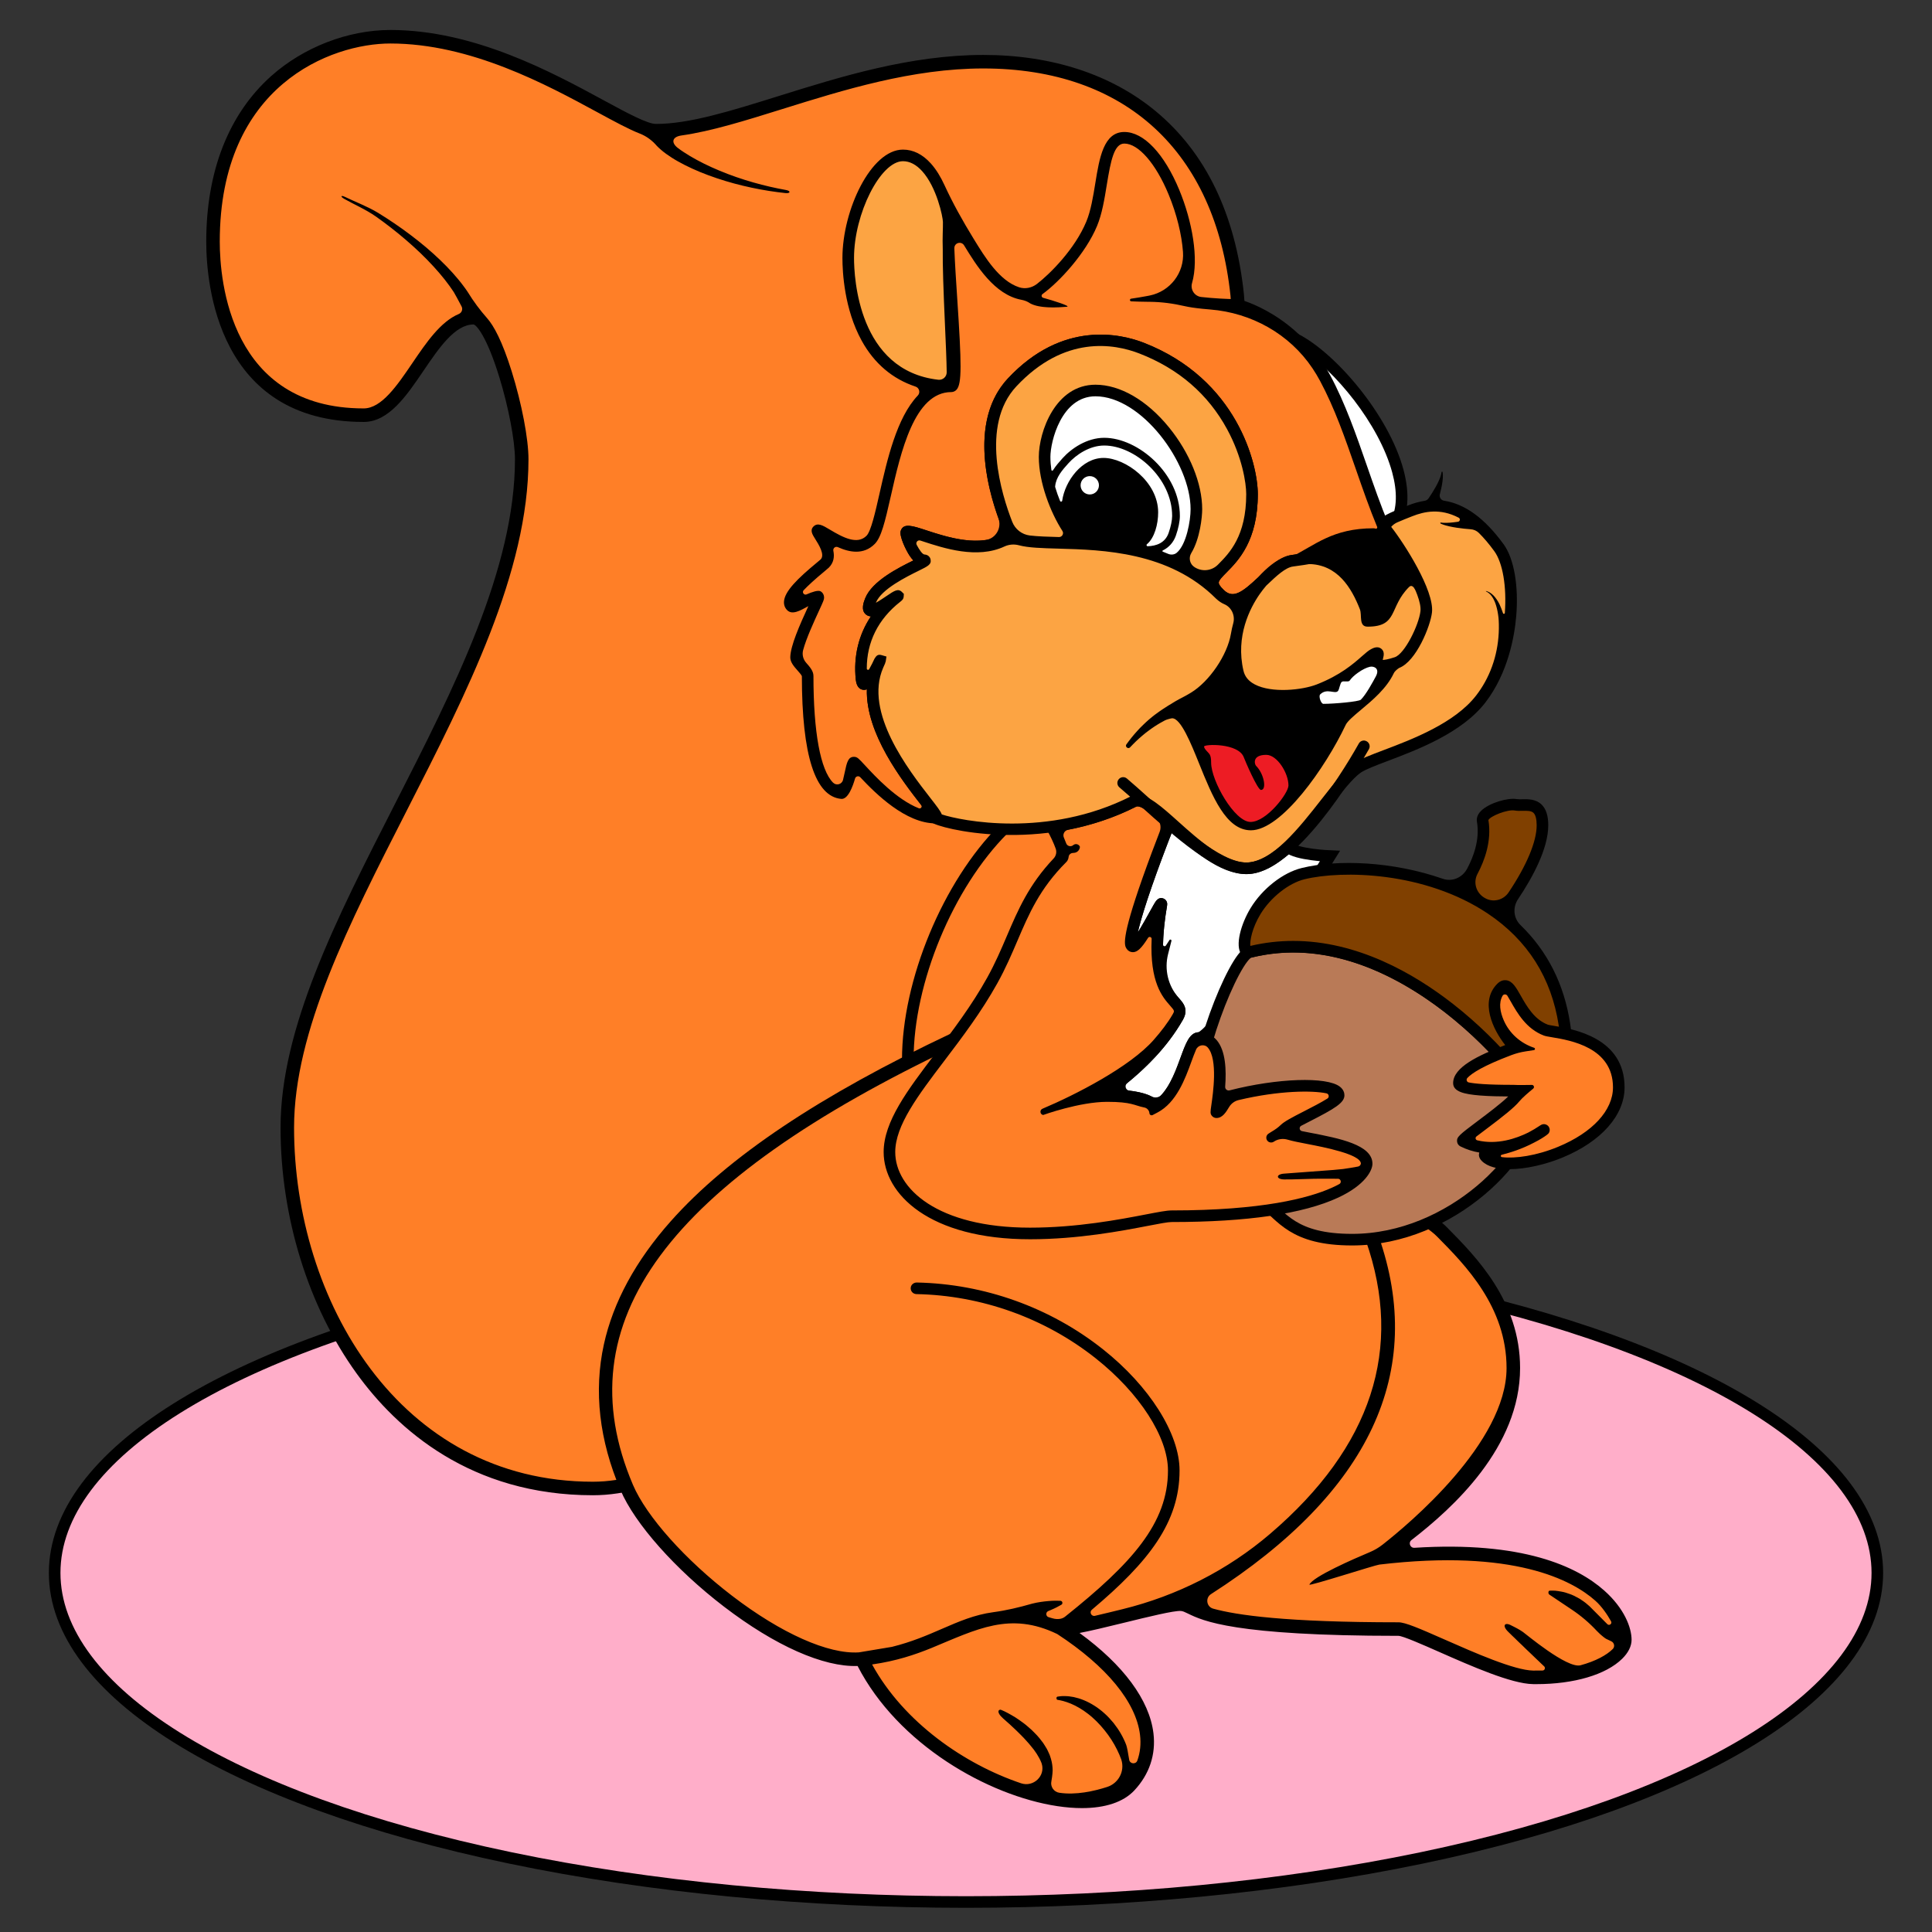 <?xml version="1.0" encoding="utf-8"?>
<!-- Generator: Adobe Illustrator 19.0.0, SVG Export Plug-In . SVG Version: 6.00 Build 0)  -->
<svg version="1.1" id="Vrstva_1" xmlns="http://www.w3.org/2000/svg" xmlns:xlink="http://www.w3.org/1999/xlink" x="0px" y="0px"
	 viewBox="0 0 1000 1000" enable-background="new 0 0 1000 1000" xml:space="preserve">
<rect x="0" y="0" width="1000" height="1000" fill="#333333" stroke="none"/>
<g>
	
		<ellipse fill="#FFAEC9" stroke="#000000" stroke-width="6" stroke-miterlimit="10" cx="500" cy="814.125" rx="471.708" ry="170.354"/>
	<g>
		<g>
			<path fill="#FF7F27" d="M339.556,67.649c-16.181,0-73.681-48.628-137.514-48.628c-35.904,0-91.792,25.917-91.792,106.042
				c0,32.417,11.875,89.833,78,89.833c22.375,0,33.958-50.458,56.938-50.458c10.398,0,24.854,52.537,24.854,73.25
				c0,112.667-121.333,242.5-121.333,346c0,85.016,50.667,186.75,158.167,186.75c168.04,0,342.329-533.714,333.5-617.75
				c-9-85.667-65.833-120.75-131.438-120.75C442.542,31.937,380.125,67.649,339.556,67.649z"/>
			<path d="M643.855,152.322c-4.35-41.403-19.739-73.309-45.741-94.831c-22.963-19.007-53.8-29.054-89.177-29.054
				c-37.8,0-73.991,11.306-105.921,21.28c-24.788,7.744-46.195,14.431-63.46,14.431c-4.53,0-15.023-5.692-27.173-12.284
				c-26.678-14.473-66.995-36.344-110.341-36.344c-21.906,0-44.969,8.921-61.692,23.864c-21.981,19.641-33.6,49.268-33.6,85.678
				c0,21.895,5.877,93.334,81.5,93.334c12.967,0,22.118-13.478,30.967-26.511c7.993-11.773,16.259-23.947,25.926-23.95
				c1.354,0.254,6.703,5.815,13.306,27.296c4.765,15.498,8.092,32.957,8.092,42.457c0,56.687-31.628,118.679-62.214,178.63
				c-30.402,59.59-59.119,115.876-59.119,167.37c0,46.286,14.374,92.688,39.436,127.309c20.786,28.714,58.865,62.941,122.231,62.941
				c33.919,0,69.98-20.949,107.184-62.266c76.081-84.493,136.598-229.234,165.9-307.992
				C620.104,295.777,647.574,187.716,643.855,152.322z M573.398,401.239c-29.128,78.291-89.238,222.118-164.542,305.748
				c-35.819,39.78-70.131,59.95-101.982,59.95c-100.459,0-154.667-94.415-154.667-183.25c0-49.811,28.345-105.369,58.354-164.189
				c30.962-60.688,62.979-123.442,62.979-181.812c0-10.55-3.491-28.81-8.687-45.437c-4.962-15.877-9.319-23.702-12.727-27.558
				c-3.717-4.206-7.069-8.707-9.998-13.495c-0.091-0.149-0.163-0.261-0.214-0.331c-0.682-1-1.406-2.043-2.216-3.081
				c-1.568-2.124-3.408-4.288-5.391-6.525c-2.008-2.213-4.183-4.481-6.53-6.711c-2.32-2.26-4.835-4.453-7.401-6.659
				c-2.604-2.16-5.262-4.33-8.012-6.374c-2.732-2.068-5.518-4.055-8.304-5.942c-2.775-1.903-5.574-3.672-8.292-5.36
				c-5.46-3.342-12.485-5.976-17.067-8.24c-2.298-1.12-2.719-0.291-0.514,0.965c4.397,2.537,11.186,5.477,16.364,9.124
				c2.577,1.841,5.223,3.763,7.835,5.813c2.623,2.035,5.236,4.165,7.783,6.365c2.566,2.178,5.028,4.469,7.429,6.735
				c2.359,2.309,4.663,4.596,6.759,6.919c2.126,2.297,4.068,4.606,5.842,6.832c1.745,2.247,3.349,4.398,4.675,6.464
				c0.439,0.642,2.538,4.587,4.028,7.413c0.776,1.471,0.112,3.274-1.422,3.918c-9.491,3.981-16.871,14.848-24.056,25.429
				c-7.825,11.525-15.917,23.443-25.175,23.443c-69.127,0-74.5-66.081-74.5-86.334c0-81.11,57.753-102.542,88.292-102.542
				c41.569,0,80.946,21.362,107.003,35.497c9.234,5.009,16.479,8.937,22.154,11.144c3.433,1.335,6.412,3.579,8.806,6.379l0.02,0.023
				c0.668,0.645,1.374,1.388,2.179,2.035c1.579,1.379,3.44,2.699,5.51,4.023c2.063,1.339,4.37,2.593,6.827,3.855
				c2.463,1.249,5.106,2.432,7.861,3.583c2.769,1.112,5.639,2.221,8.603,3.193c2.952,1.004,5.985,1.902,9.03,2.736
				c3.052,0.808,6.112,1.573,9.15,2.195c3.031,0.654,6.034,1.186,8.944,1.649c2.912,0.458,5.735,0.824,8.417,1.111
				c2.683,0.278,2.86-1.146,0.229-1.607c-2.63-0.469-5.391-1.026-8.227-1.678c-2.835-0.657-5.75-1.387-8.678-2.238
				c-2.937-0.819-5.881-1.779-8.805-2.777c-2.916-1.023-5.808-2.104-8.603-3.28c-2.808-1.144-5.505-2.411-8.089-3.664
				c-2.565-1.291-5.008-2.596-7.245-3.936c-2.227-1.35-4.299-2.673-6.077-4.016c-0.018-0.014-0.037-0.027-0.055-0.041
				c-3.876-2.917-3.068-5.904,1.736-6.585c15.378-2.178,32.846-7.624,52.374-13.724c31.453-9.825,67.103-20.962,103.834-20.962
				c73.466,0,120.104,42.869,127.957,117.616C640.515,187.517,613.218,294.213,573.398,401.239z"/>
		</g>
		<g>
			<path fill="#FFFFFF" d="M670.46,175.487c26.665,13.45,68.665,70.075,50.665,97.95l-60.083-26.187L670.46,175.487"/>
			<path d="M722.263,277.206l-64.489-28.108l10.263-78.194l3.775,1.904c19.438,9.805,46.905,41.872,54.573,70.11
				c3.539,13.035,2.617,23.851-2.739,32.146L722.263,277.206z M664.311,245.402l55.544,24.209c3.243-6.54,3.494-14.974,0.739-25.121
				c-6.782-24.981-29.81-53.069-47.737-64.208L664.311,245.402z"/>
		</g>
		<g>
			<path d="M472.875,548.437h-6c0-41.123,21.194-92.164,50.395-121.364l4.242,4.242C493.33,459.498,472.875,508.755,472.875,548.437
				z"/>
		</g>
		<g>
			<path fill="#FF7F27" d="M445.96,858.671c29.415,60.517,116.994,88.749,138.581,65.683c19.458-20.792,8.583-52.917-35.771-81.75
				l-24.896-48.667L445.96,858.671"/>
			<path fill="#FF7F27" d="M324.389,769.906c-45.014-105.718,56.486-178.468,169.424-231.843
				c30.615-14.469,229.303,76.058,252.438,99.458c14.5,14.667,37.042,37.167,37.042,70.583c0,58.917-76.933,99.1-69.75,98.25
				C817.708,794.021,841,834.854,841,848.75c0,8.104-16.458,19.896-47.5,19.438c-17.358-0.256-62.288-24.987-69.665-24.987
				c-105.627,0-103.795-11.997-112.21-12.847c-8.25-0.833-56.973,14.298-62.854,12.25c-47.146-16.417-55.035,11.215-102.811,16.067
				C408.875,862.437,339.26,804.832,324.389,769.906z"/>
			<path d="M830.357,823.268c-14.023-12.462-42.251-25.693-98.257-22.132c-2.207,0.14-3.274-2.653-1.524-4.005
				c21.381-16.522,56.216-48.008,56.216-89.027c0-34.561-22.668-57.485-37.668-72.655l-0.385-0.39
				c-12.983-13.132-73.521-43.206-124.545-64.694c-40.865-17.21-112.338-44.702-131.877-35.467
				c-68.108,32.188-115.559,63.96-145.063,97.131c-18.208,20.47-29.876,41.938-34.683,63.806
				c-5.314,24.18-2.422,49.562,8.598,75.442c7.408,17.398,28.427,41.067,53.548,60.3c26.504,20.291,51.507,31.351,69.173,30.73
				c20.833,40.521,67.44,67.114,103.382,72.544c4.505,0.681,8.759,1.017,12.727,1.017c12.074,0,21.479-3.116,27.1-9.121
				c7.831-8.368,11.261-18.623,9.919-29.657c-2.088-17.165-15.573-35.362-38.26-51.868c5.508-1.043,13.115-2.856,23.475-5.4
				c11.46-2.814,25.729-6.325,29.042-5.983c1.027,0.104,1.848,0.485,3.604,1.339c7.703,3.74,23.732,11.525,108.956,11.525
				c2.266,0.027,12.761,4.657,21.194,8.378c16.605,7.326,37.272,16.443,48.42,16.608c0.585,0.008,1.167,0.013,1.747,0.013
				c19.517,0,36.046-4.869,44.445-13.146c3.179-3.132,4.859-6.522,4.859-9.804C844.5,842.506,840.785,832.533,830.357,823.268z
				 M590.067,897.935c0.574,4.715,0.106,9.17-1.39,13.334c-0.757,2.107-3.861,1.773-4.211-0.438
				c-0.516-3.261-1.136-6.638-1.524-7.62c-0.354-1-0.801-1.975-1.267-2.958c-0.455-0.989-0.975-1.961-1.531-2.922
				c-1.096-1.934-2.409-3.776-3.793-5.562c-1.456-1.728-2.967-3.419-4.644-4.896c-0.827-0.749-1.669-1.47-2.555-2.12
				c-0.439-0.327-0.876-0.653-1.309-0.976c-0.444-0.312-0.905-0.595-1.351-0.886c-1.801-1.149-3.64-2.113-5.467-2.856
				c-1.811-0.763-3.619-1.283-5.297-1.647c-1.693-0.34-3.268-0.497-4.669-0.494c-0.694-0.013-1.336-0.033-1.944,0.055
				c-0.598,0.057-1.141,0.113-1.65,0.209c-1.015,0.129-0.623,1.598-0.186,1.655c0.436,0.044,0.917,0.144,1.441,0.254
				c0.526,0.094,1.087,0.23,1.68,0.404c1.195,0.309,2.505,0.793,3.916,1.356c1.397,0.599,2.887,1.312,4.382,2.213
				c1.511,0.872,3.027,1.926,4.533,3.092c1.518,1.153,2.971,2.49,4.404,3.885c1.425,1.407,2.763,2.942,4.048,4.517
				c2.562,3.158,4.784,6.596,6.467,10.022c0.863,1.702,1.567,3.41,2.184,5.046c0.024,0.069,0.051,0.149,0.08,0.239
				c1.87,5.884-1.448,12.171-7.322,14.073c-6.847,2.217-16.256,4.301-24.775,3.014c-0.018-0.003-0.037-0.006-0.055-0.008
				c-2.845-0.432-4.709-3.236-4.048-6.037c0.054-0.229,0.631-3.72,0.634-5.555c-0.018-1.838-0.259-3.867-0.847-5.859
				c-0.312-0.972-0.591-2.042-1.059-2.951c-0.44-0.926-0.849-1.95-1.402-2.803c-0.542-0.865-1.06-1.767-1.649-2.618
				c-0.613-0.791-1.228-1.584-1.843-2.378c-0.625-0.804-1.31-1.477-1.969-2.195c-0.656-0.711-1.348-1.403-2.035-2.049
				c-0.688-0.639-1.389-1.254-2.097-1.844c-0.705-0.589-1.378-1.21-2.105-1.71c-1.414-1.06-2.819-2.038-4.173-2.927
				c-1.384-0.853-2.719-1.619-3.971-2.294c-0.636-0.324-1.227-0.659-1.818-0.931c-0.593-0.26-1.156-0.507-1.685-0.74
				c-1.042-0.484-3,0.891,1.09,4.498c1.02,0.903,2.124,1.881,3.292,2.916c1.138,1.067,2.338,2.192,3.58,3.355
				c1.236,1.169,2.439,2.447,3.702,3.706c0.619,0.641,1.199,1.324,1.805,1.99c0.595,0.674,1.224,1.327,1.763,2.047
				c0.568,0.699,1.135,1.397,1.7,2.093c0.508,0.734,1.014,1.465,1.516,2.191c0.94,1.487,1.777,3.006,2.38,4.561
				c0.052,0.129,0.103,0.271,0.152,0.425c2.055,6.404-4.281,12.363-10.655,10.219c-29.155-9.805-60.641-31.449-77.124-61.508
				c12.486-1.772,22.198-5.053,30.666-8.497c23.566-9.722,40.726-19.069,65.162-7.251h0
				C572.794,862.48,588.007,880.992,590.067,897.935z M818.092,861.938c-6.97,1.89-28.738-16.558-29.807-17.216
				c-0.524-0.344-1.039-0.682-1.543-1.013c-0.524-0.298-1.037-0.59-1.537-0.874c-0.983-0.596-2.007-0.982-2.88-1.473
				c-3.482-1.956-5.075,0.013-1.587,3.346c0.681,0.697,1.436,1.358,2.179,2.136c0.371,0.387,0.776,0.732,1.172,1.108
				c0.374,0.413,0.786,0.781,1.188,1.175c0.833,0.742,1.607,1.617,2.484,2.364c0.419,0.403,0.807,0.844,1.249,1.226
				c0.442,0.382,0.856,0.798,1.261,1.222c0.882,0.777,1.676,1.634,2.539,2.413c0.804,0.825,1.675,1.586,2.464,2.37
				c0.409,0.382,0.783,0.782,1.209,1.137c0.391,0.374,0.75,0.761,1.146,1.114c0.188,0.16,0.884,0.823,1.629,1.539
				c0.794,0.763,0.282,2.111-0.818,2.142c-1.582,0.045-3.211,0.057-4.887,0.031c-9.727-0.143-30.518-9.315-45.698-16.013
				c-13.365-5.896-20.503-8.974-24.019-8.974c-58.529,0-83.738-3.716-95.884-7.056c-3.468-0.954-4.174-5.582-1.147-7.525
				c82.254-52.789,111.445-115.086,86.748-185.345l-6.604,2.322c19.667,55.95,3.024,106.823-49.467,151.75
				c-22.037,18.862-48.294,32.144-76.464,39.062l-0.456,0.112c-4.151,1.02-9.098,2.237-13.817,3.328
				c-1.861,0.43-3.042-1.94-1.58-3.169c29.536-24.843,45.377-45.255,45.377-72.077c0-19.009-15.566-43.63-39.657-62.724
				c-27.304-21.64-61.388-33.846-96.306-34.552c-1.489-0.03-2.886,0.969-3.153,2.435c-0.345,1.896,1.088,3.526,2.916,3.562
				c33.652,0.654,66.505,12.405,92.814,33.257c22.711,18,37.385,40.774,37.385,58.021c0,27.347-18.67,48.078-53.232,75.663
				c-0.737,0.589-1.62,0.982-2.55,1.137l0,0c-1.327,0.221-2.684,0.118-3.973-0.268c-0.666-0.199-1.325-0.389-1.976-0.571
				c-1.571-0.438-1.686-2.597-0.171-3.201c0.405-0.161,0.799-0.323,1.181-0.483c1.154-0.487,2.202-0.976,3.121-1.447
				c0.949-0.482,1.766-0.924,2.424-1.32c0.938-0.564,0.585-1.988-0.507-2.049c-0.767-0.043-1.696-0.053-2.76-0.037
				c-1.033,0.012-2.188,0.067-3.435,0.175c-2.495,0.22-5.381,0.577-8.38,1.335c-0.053,0.014-0.117,0.032-0.191,0.053
				c-6.572,1.895-13.239,3.475-20.017,4.388c-9.674,1.303-17.83,4.84-26.58,8.638c-7.471,3.243-15.625,6.777-25.832,9.3
				l-17.082,2.847c-15.821,1.055-40.212-9.804-65.609-29.247c-24.232-18.553-44.394-41.116-51.363-57.484
				c-35.803-84.087,17.484-156.315,167.699-227.309c12.108-5.72,60.455,7.914,126.169,35.59
				c56.529,23.807,111.386,52.142,122.283,63.165l0.386,0.39c14.194,14.355,35.646,36.05,35.646,67.733
				c0,38.607-50.781,80.922-64.21,91.436c-2.001,1.567-4.19,2.851-6.534,3.835c-8.307,3.487-29.508,12.717-31.299,16.812
				c-0.438,1,33.925-10.086,36.203-10.357c69.671-8.247,99.923,8.157,111.755,18.671c3.425,3.043,6.21,7.201,8.177,10.694
				c0.701,1.245-0.934,2.475-1.938,1.459c-3.961-4.009-8.787-8.884-9.168-9.22c-0.633-0.589-1.313-1.121-1.96-1.675
				c-0.656-0.548-1.387-1.016-2.082-1.492c-0.695-0.478-1.378-0.952-2.127-1.309c-1.448-0.78-2.856-1.497-4.284-1.959
				c-1.408-0.5-2.734-0.942-4.019-1.147c-1.275-0.234-2.431-0.432-3.472-0.516c-1.051-0.052-1.983-0.016-2.735-0.002
				c-0.747-0.001-0.903,1.53-0.142,2.039l11.694,7.829c4.677,3.131,8.977,6.793,12.812,10.912l0.031,0.033
				c0.532,0.522,1.055,1.035,1.567,1.537c0.513,0.501,1.084,0.927,1.602,1.376c0.508,0.463,1.081,0.819,1.62,1.18
				c0.26,0.167,1.473,0.733,2.705,1.291c1.572,0.712,1.994,2.794,0.768,4.008c-0.01,0.009-0.019,0.019-0.029,0.028
				C831.618,856.632,826.06,859.777,818.092,861.938z"/>
		</g>
		<g>
			<path fill="#FFFFFF" stroke="#000000" stroke-width="6" stroke-miterlimit="10" d="M605.505,425.358
				c0,0,50.758,2.504,61.406,13.153c3.88,3.88,21.462,4.597,21.462,4.597s-58.455,94.163-67.831,94.163
				c-6.25,0-7.713,27.996-22.833,35.917c0,0-0.5-6.333-25.583-6.333c-4.5,0,22.125-13.542,37.5-40.433
				c6.005-10.502-17.75-3.983-8.5-58.233c0.612-3.589-11.109,21.667-14.75,21.667C579.708,489.854,605.505,425.358,605.505,425.358z
				"/>
			<path fill="#B97A57" stroke="#000000" stroke-width="6" stroke-miterlimit="10" d="M653.375,621.687
				c10.36,8.004,15.75,19.961,46.512,19.961c51.488,0,94.238-44.461,94.238-70.461c0-8.167-69.267-97.896-147.351-78.396
				c-7.942,1.983-30.832,59.175-26.399,79.896C623.542,587.49,641.396,612.432,653.375,621.687z"/>
			<path fill="#804000" d="M809.755,530.312c5.451,35.702-15.63,66.875-15.63,40.875c0-8.167-69.267-97.896-147.351-78.396
				c-4.254,1.062-3.445-10.474,3.101-21.23c5.457-8.967,15.461-17.14,24.625-19.375
				C710.208,443.479,798.208,454.687,809.755,530.312z"/>
			<g>
				<path fill="#804000" d="M767.022,467.385c-0.07-0.041-0.14-0.083-0.21-0.124c-5.68-3.349-7.816-10.521-4.714-16.339
					c3.633-6.813,7.005-16.257,5.318-26.076c-0.802-4.67,12.464-9.135,17.125-8.283c4.679,0.855,13.833-2.953,13.833,10.625
					c0,11.719-8.529,26.687-15.02,36.38C779.757,468.942,772.586,470.682,767.022,467.385z"/>
				<path d="M812.721,529.859c-3.117-20.412-11.747-37.51-25.703-51.034c-3.698-3.583-4.126-9.239-1.231-13.497
					c0.021-0.03,0.041-0.061,0.062-0.091c7.083-10.579,15.526-25.768,15.526-38.049c0-4.959-1.12-8.466-3.425-10.72
					c-2.998-2.933-7.075-2.846-10.063-2.778c-1.094,0.023-2.123,0.047-2.807-0.078c-4.544-0.831-14.308,1.953-18.447,6.048
					c-2.227,2.203-2.411,4.313-2.174,5.694c1.586,9.229-1.849,18.23-5.009,24.157c-0.017,0.031-0.033,0.062-0.049,0.094
					c-2.413,4.602-7.69,6.958-12.599,5.252c-25.869-8.992-54.297-10.148-73.014-5.583c-9.735,2.374-20.376,10.705-26.477,20.73
					c-4.987,8.195-8.148,19.387-4.804,23.931c1.174,1.595,3.037,2.256,4.992,1.769c27.895-6.969,57.411-0.489,87.729,19.252
					c32.952,21.458,54.913,51.354,55.896,56.337c0.014,6.722,1.334,10.524,4.151,11.967c0.512,0.263,1.287,0.544,2.253,0.544
					c1.024,0,2.263-0.315,3.633-1.303C808.359,577.31,816.44,554.225,812.721,529.859z M764.746,452.333
					c3.586-6.725,7.468-17.005,5.651-27.858c0.854-2.023,9.877-5.644,13.604-4.962c1.282,0.234,2.673,0.204,4.018,0.174
					c2.333-0.053,4.541-0.1,5.735,1.068c1.06,1.037,1.62,3.261,1.62,6.431c0,8.407-5.154,20.734-14.512,34.711
					c-2.743,4.096-8.149,5.371-12.312,2.906l-0.216-0.128C763.996,462.118,762.419,456.696,764.746,452.333z M797.898,577.49
					c-0.314-0.788-0.773-2.577-0.773-6.303c0-5.749-18.584-30.881-45.065-51.562c-20.241-15.809-49.552-32.61-82.682-32.61
					c-7.241,0-14.664,0.803-22.215,2.594c-0.292-2.523,0.871-9.252,5.274-16.488c5.246-8.619,14.61-16.029,22.773-18.02
					c19.372-4.726,62.271-4.075,94.914,17.782c20.567,13.772,32.903,33.247,36.664,57.881
					C810.492,555.019,801.55,574.588,797.898,577.49z"/>
			</g>
			<path fill="#FF7F27" d="M605.505,425.358c-8.022-7.147-14.677-12.59-18.796-10.504c-14.358,7.27-28.882,11.179-42.307,13.022
				c0,0,7.818,13.78,5.287,16.311c-21.004,21.004-23.317,40.267-36.063,63.25c-20.75,37.417-53.25,64.583-53.25,88.875
				c0,18.25,19.833,42.125,72.75,42.125c35.75,0,66.083-8.917,73.25-8.917c92,0,101-23.917,101-27.167
				c0-11.595-42.929-13.199-42.929-17.032c0-3.051,28.429-13.885,28.429-18.385c0-6.5-27.75-6.833-55.667,0.333
				c-2.658,0.682-4.839,8.417-7.583,8.417c-0.815,0,8.583-38.417-9.083-38.417c-6.25,0-7.713,27.996-22.833,35.917
				c0,0-0.5-6.333-25.583-6.333c-4.5,0,22.125-13.542,37.5-40.433c6.005-10.502-17.75-3.983-8.5-58.233
				c0.612-3.589-11.109,21.667-14.75,21.667C579.708,489.854,605.505,425.358,605.505,425.358z"/>
			<path d="M678,586.277c-1.32-0.254-2.733-0.526-4.102-0.803c-1.37-0.277-1.635-2.117-0.398-2.768
				c1.506-0.793,3.073-1.595,4.469-2.309c12.724-6.507,17.905-9.546,17.905-13.46c0-1.208-0.41-2.967-2.366-4.483
				c-6.8-5.277-32.392-4.419-57.047,1.911l-0.031,0.008c-1.216,0.317-2.376-0.655-2.281-1.908c0.641-8.484,0.307-18.654-4.436-24.14
				c-2.295-2.652-5.466-4.055-9.172-4.055c-4.705,0-6.705,5.488-9.475,13.084c-2.376,6.516-5.196,14.253-9.887,19.351
				c-1.296,1.408-3.372,1.722-5.074,0.846c-2.416-1.245-6.07-2.365-11.574-3.038c-1.918-0.235-2.62-2.659-1.125-3.883
				c8.325-6.815,20.269-17.762,28.821-32.72c3.111-5.442,0.343-8.587-2.101-11.36l-0.07-0.08c-5.443-6.181-7.484-14.65-5.455-22.632
				l1.734-6.822c0.156-0.615-0.667-0.978-1.015-0.447l-1.843,2.813c-0.444,0.678-1.505,0.362-1.491-0.449
				c0.097-5.524,0.719-12.174,2.094-20.242c0.332-1.947-0.758-3.252-1.985-3.683c-2.499-0.875-3.842,1.401-4.731,2.908
				c-0.634,1.075-1.45,2.553-2.396,4.264c-1.377,2.491-3.88,7.021-6.057,10.454c2.401-10.902,10.789-34.689,19.377-56.162
				l0.782-1.954l-1.572-1.4c-9.283-8.271-16.304-13.9-22.147-10.94c-12.67,6.416-26.586,10.698-41.36,12.727l-4.384,0.603
				l2.183,3.85c1.977,3.488,3.708,7.25,4.653,9.95c0.61,1.743,0.185,3.685-1.083,5.028c-12.884,13.637-18.407,26.553-24.235,40.184
				c-2.946,6.889-5.992,14.012-10.125,21.464c-8.025,14.473-18.056,27.687-26.905,39.345
				c-14.338,18.889-26.721,35.201-26.721,50.985c0,21.733,23.705,45.125,75.75,45.125c24.979,0,47.556-4.345,61.045-6.939
				c5.74-1.105,10.274-1.978,12.205-1.978c39.175,0,68.197-4.254,86.264-12.644c14.001-6.502,17.736-14.073,17.736-17.522
				C710.375,592.515,693.175,589.201,678,586.277z M689.257,614.824c-11.939,5.336-36.011,11.696-82.882,11.696
				c-2.503,0-6.813,0.829-13.339,2.085c-13.279,2.556-35.504,6.832-59.911,6.832c-47.923,0-69.75-20.281-69.75-39.125
				c0-13.765,11.817-29.332,25.5-47.358c8.971-11.818,19.14-25.214,27.374-40.062c4.281-7.721,7.389-14.988,10.394-22.015
				c5.916-13.837,11.505-26.907,25.166-40.569c0.403-0.402,1.127-1.129,1.318-2.816c0.12-1.057,0.985-1.878,2.043-1.984l0.925-0.093
				c1.574-0.159,2.862-1.583,2.862-3.165v0c-0.585-1.367-2.329-1.774-3.459-0.806c-1.212,1.038-3.101,0.561-3.642-0.941
				c-0.321-0.893-0.712-1.867-1.182-2.932c-0.754-1.708,0.265-3.683,2.097-4.039c12.491-2.426,24.331-6.45,35.292-12.001
				c1.758-0.894,6.199,2.241,10.193,5.525c2.216,1.822,3.014,4.853,1.977,7.527c-2.228,5.749-5.631,14.697-8.847,23.812
				c-11.337,32.134-9.382,35.022-8.213,36.748c0.736,1.087,1.903,1.711,3.201,1.711c2.322,0,4.457-2.017,7.86-7.416
				c0.548-0.869,1.896-0.454,1.85,0.572c-1.011,22.523,5.632,30.065,9.542,34.505c2.377,2.698,2.34,2.763,1.395,4.416
				c-2.514,4.397-6.038,8.974-9.924,13.38c-12.291,13.937-40.425,28.362-57.513,35.567c-1.573,0.663-1.328,2.956,0.354,3.246
				c0,0,18.783-6.813,33.125-6.813c12.75,0,14.063,1.897,19.017,2.887c0.076,0.015,0.151,0.03,0.225,0.045
				c1.447,0.294,2.519,1.511,2.635,2.983l0,0c0.065,0.817,0.943,1.303,1.669,0.922l2.491-1.305
				c9.848-5.157,14.331-17.455,17.604-26.436c0.713-1.955,1.569-4.303,2.382-6.152c1.059-2.409,4.319-3.022,6.055-1.045
				c0.011,0.013,0.022,0.026,0.034,0.039c5.264,6.087,2.657,23.954,1.801,29.825c-0.519,3.56-0.643,4.405,0.359,5.564l0.014,0.016
				c0.575,0.656,1.404,1.032,2.276,1.032l0,0c3.135,0,4.963-3.031,6.576-5.706l0.017-0.028c1.078-1.791,2.84-3.069,4.874-3.553
				c21.186-5.033,38.332-5.005,45.469-3.483c1.299,0.277,1.612,1.988,0.49,2.699c-3.238,2.052-8.326,4.655-11.813,6.438
				c-6.738,3.446-10.508,5.438-12.342,7.237c-1.395,1.368-3.022,2.469-4.704,3.462c-0.576,0.34-1.144,0.695-1.675,1.055
				c-1.413,0.958-1.466,3.021-0.107,4.054l0,0c0.846,0.643,2.002,0.68,2.888,0.093c0.053-0.035,0.108-0.071,0.164-0.108
				c2.098-1.365,4.697-1.657,7.093-0.934c2.45,0.739,5.843,1.393,10.31,2.254c8.232,1.586,27.511,5.3,27.513,10.118
				c0,0.003-0.001,0.006-0.001,0.009c-0.084,0.782-0.736,1.383-1.51,1.525c-2.066,0.38-6.526,1.148-7.756,1.27
				c-3.124,0.359-6.831,0.639-10.814,0.914c-3.997,0.257-15.432,1.201-19.695,1.475c-4.273,0.294-4.199,2.918,0.066,2.999
				c4.275,0.101,15.721-0.468,19.728-0.374c2.064,0.039,5.326,0.038,8.111,0.025c1.514-0.007,2.047,2.017,0.717,2.741
				C692.026,613.522,690.708,614.176,689.257,614.824z"/>
			<path fill="#FF7F27" d="M837.875,562.812c0-27.375-33.657-28.069-37.75-29.625c-15.125-5.75-17.169-27.706-23-21.875
				c-9.813,9.813,2.934,26.726,7,30.792c0.448,0.448-28.987,9.18-28.987,18.504c0,3.955,20.82,3.913,28.07,3.913
				c11.833,0-28.194,25.049-25.958,26.167c21.25,10.625,43.798-7.139,41.75-5.75c-18.25,12.375-33.875,9.875-29.875,13.875
				C780,609.687,837.875,593.437,837.875,562.812z"/>
			<path d="M804.301,530.973c-1.279-0.212-2.729-0.453-3.109-0.589c-7.045-2.679-10.924-9.515-14.04-15.008
				c-2.49-4.391-4.29-7.563-7.489-7.996c-1.138-0.15-2.88,0.033-4.658,1.812c-9.167,9.167-2.354,23.579,4.091,31.736
				c-14.131,5.397-26.956,11.532-26.956,19.681c0,4.389,5.552,5.738,13.887,6.414c5.043,0.409,10.676,0.482,14.623,0.495
				c-3.505,3.489-11.082,9.174-15.6,12.563c-9.839,7.381-11.087,8.414-10.877,10.75c0.1,1.097,0.748,2.046,1.736,2.54
				c3.251,1.625,6.536,2.638,9.779,3.181c-0.021,0.061-0.039,0.123-0.058,0.187c-0.282,1.005-0.272,2.549,1.374,4.195
				c2.97,2.971,8.139,4.223,14.243,4.223c8.521,0,18.863-2.44,27.582-6.052c20.066-8.313,32.046-21.879,32.046-36.292
				C840.875,537.048,814.304,532.635,804.301,530.973z M806.533,593.56c-11.286,4.676-22.287,6.223-29.165,5.359
				c-0.679-0.085-0.747-1.036-0.084-1.206c4.402-1.129,10.237-2.879,16.723-6.29c2.95-1.478,5.188-2.915,6.441-3.845
				c0.08-0.055,0.986-0.788,1.097-0.938l0.002-0.003c0.865-1.177,0.757-2.806-0.256-3.858l0,0c-0.653-0.679-2.227-1.511-3.975-0.326
				c-2.135,1.448-4.235,2.684-6.271,3.744c-6.145,3.047-16.151,6.55-26.435,4.02c-0.907-0.223-1.153-1.406-0.412-1.974
				c1.43-1.096,3.011-2.283,4.453-3.365c9.598-7.201,15.125-11.612,17.782-14.845c1.531-1.863,4.838-4.677,7.152-6.564
				c0.797-0.649,0.322-1.938-0.705-1.918c-2.978,0.058-7.22,0.11-9.054-0.012c-0.197-0.013-0.403-0.02-0.617-0.02h-0.227
				c-0.008,0-0.017,0-0.024,0c-13.19,0-19.619-0.609-22.73-1.253c-1.066-0.22-1.458-1.507-0.719-2.305
				c2.334-2.519,8.315-6.361,22.709-11.804l0.043-0.016c2.376-0.899,4.839-1.547,7.349-1.934l4.354-0.671
				c0.644-0.099,0.72-0.998,0.101-1.203h0c-6.96-2.313-12.736-7.378-15.682-14.094c-1.906-4.345-2.797-9.07-0.663-12.818
				c0.542-0.952,1.928-0.941,2.505-0.01c0.577,0.931,1.187,2.006,1.707,2.924c3.402,5.996,8.062,14.209,17.127,17.655
				c0.9,0.342,2.235,0.563,4.258,0.899c9.443,1.568,31.558,5.242,31.558,25.921C834.875,574.715,824.28,586.21,806.533,593.56z"/>
		</g>
		<g>
			<path fill="#FF7F27" d="M464.75,308.562c-0.905-0.905-19.497,15.546-14.125,2.188c4.75-11.813,31.688-20.563,27.688-20.75
				c-4.936-0.231-9.661-13.217-9.25-14.313c1.547-4.125,34.896,16.917,54.563,1.375c0,0-25.083-52.042,0.25-79.125
				c24.091-25.755,50.037-24.344,67-17.75c48.875,19,57.167,63.924,57.167,75.583c0,41.542-30.583,38.75-16.542,51.917
				c12.315,11.548,24.958-15.792,37.375-17.438c34.066-4.515,48.738-13.805,47.063-17.813
				c-10.688-25.562-17.461-53.273-30.063-76.75c-16.417-30.583-45.196-37.854-45.196-37.854c-8.856,0-33.929-1.521-30.47-4.979
				c15.5-15.5-6.167-81.542-28.25-81.542c-12.833,0-10.083,28.125-16.917,44.542c-7.995,19.207-28.597,36.704-32.181,36.704
				c-22.417,0-33.486-37.37-39.736-37.37c-5.75,0,2.078,84.75-0.75,84.75c-31.667,0-32.625,70.375-41.75,79.5
				c-9.667,9.667-25.708-6.542-27.458-4.792c-0.875,0.875,9.375,11.375,3.708,17.042c-1.768,1.768-22.284,17.049-17.333,22
				c2.042,2.042,14-7.997,14-4.333c0,1.333-11.28,22.609-11.5,30.833c-0.076,2.843,6,6.822,6,9.667
				c0,21.693,1.93,59.295,17.667,60.667c3.762,0.328,4.668-15.861,6.333-15.792c1.499,0.062,22.366,28.458,42.25,28.458
				c5.167,0-44.5-45.25-29.917-78.75c4.707-10.812-7.275,18.144-8.438,7.063C442.875,322.312,465.024,308.837,464.75,308.562z"/>
			<path fill="#FCA443" d="M491.042,115.187c0.5-4.833-7-34.75-23.667-34.75c-14.333,0-28.333,29.583-28.333,53.083
				c0,21.833,7.833,66.417,53.333,66.417C497.708,199.937,489.319,131.84,491.042,115.187z"/>
			<path d="M718.705,271.28c-4.129-9.875-7.734-20.265-11.222-30.312c-5.487-15.812-11.161-32.162-18.965-46.7
				c-16.85-31.388-45.878-39.034-47.105-39.344l-0.361-0.091h-0.373c-5.643,0-13.022-0.45-18.899-1.109
				c-3.489-0.391-5.758-3.84-4.78-7.212c3.624-12.494,0.086-32.041-6.61-48.208c-7.779-18.78-18.407-29.992-28.432-29.992
				c-10.727,0-12.909,13.45-15.021,26.458c-1.141,7.028-2.319,14.296-4.665,19.931c-5.922,14.228-18.657,26.939-25.551,32.268
				c-2.615,2.022-6.065,2.751-9.209,1.731c-10.195-3.307-17.674-15.509-23.354-24.778c-0.116-0.19-0.231-0.377-0.345-0.563
				c-5.478-8.931-10.609-18.079-14.98-27.601c-1.864-4.061-4.216-8.022-7.038-11.151c-4.292-4.758-9.143-7.171-14.42-7.171
				c-16.581,0-31.333,31.362-31.333,56.084c0,7.438,0.972,26.503,9.977,42.843c6.492,11.781,15.955,19.781,27.834,23.721
				c1.989,0.66,2.639,3.134,1.192,4.651c-10.92,11.445-15.875,33.326-19.802,50.698c-2.175,9.621-4.425,19.569-6.738,21.883
				c-4.73,4.729-11.958,1.025-18.957-3.176c-3.67-2.203-6.321-3.795-8.502-1.616c-1.941,1.941-0.565,4.124,0.892,6.435
				c1.814,2.877,5.19,8.232,2.818,10.605c-0.194,0.191-1.054,0.901-1.813,1.528c-10.118,8.358-16.908,15.02-17.162,20.365
				c-0.081,1.693,0.487,3.198,1.64,4.352c2.581,2.581,6.473,0.426,10.979-2.072c-4.659,10.12-9.2,20.468-9.357,26.371
				c-0.069,2.615,1.876,4.813,3.757,6.938c0.765,0.865,2.032,2.297,2.242,2.914c0.012,40.989,6.877,62.37,20.407,63.55
				c3.506,0.299,5.981-6.546,7.124-10.548c0.342-1.197,1.851-1.562,2.702-0.653c8.046,8.59,23.494,23.879,39.017,23.879
				c1.319,0,2.483-0.706,3.04-1.843c1.166-2.383-0.172-4.104-5.801-11.344c-11.18-14.381-34.444-44.305-24.405-67.366
				c0.672-1.543,0.993-2.251,1.048-2.37l-0.055-0.026c0.2-0.492,0.309-0.786,0.312-0.806l0.402-2.606l-2.533-0.733
				c-1.777-0.516-2.683,0.174-3.533,1.706l-0.051-0.023c-0.975,2.195-2.593,5.302-4.013,7.584
				c-0.722-14.702,5.198-27.4,17.232-36.859c0.89-0.699,1.729-1.359,1.813-2.753l0.078-1.354l-0.954-0.954
				c-2.008-2.01-3.973-0.678-7.886,1.976c-1.289,0.875-3.709,2.516-5.627,3.58c0.017-0.042,0.034-0.084,0.051-0.128
				c2.787-6.931,15.906-13.394,22.21-16.5c4.785-2.357,6.575-3.24,6.033-5.842c-0.23-1.106-1.206-2.431-3.193-2.524
				c-1.512-0.186-4.13-4.853-5.517-8.288c1.421,0.411,3.145,0.978,4.67,1.478c12.39,4.068,33.129,10.874,47.874-0.777l1.884-1.491
				l-1.041-2.165c-0.242-0.502-23.887-50.518-0.263-75.774c24.934-26.655,50.626-22.095,63.723-17.003
				c20.256,7.874,35.518,21.056,45.362,39.18c7.809,14.375,9.892,27.889,9.892,33.607c0,21.698-8.689,30.484-14.439,36.298
				c-3.145,3.179-5.859,5.924-5.789,9.657c0.05,2.642,1.522,5.232,4.635,8.15c9.48,8.891,18.974-0.117,26.603-7.354
				c4.545-4.312,9.244-8.771,13.219-9.297c25.677-3.404,44.903-10.188,48.979-17.284C719.46,273.832,719.055,272.116,718.705,271.28
				z M442.042,133.521c0-22.936,13.732-50.084,25.333-50.084c3.506,0,6.858,1.746,9.964,5.189
				c7.524,8.343,10.661,23.519,10.718,26.252c0.068,3.231-0.311,8.124-0.089,14.051c-0.1,8.599,0.343,21.312,1.172,39.809
				c0.385,8.593,0.803,17.937,0.871,23.925c0.027,2.342-2.014,4.161-4.341,3.897C444.247,191.857,442.042,143.592,442.042,133.521z
				 M668.48,287.276c-5.903,0.783-11.32,5.922-16.56,10.893c-8.848,8.394-13.544,11.854-18.369,7.33
				c-2.361-2.214-2.729-3.385-2.739-3.886c-0.022-1.201,1.867-3.112,4.056-5.324c6.049-6.117,16.174-16.354,16.174-40.518
				c0-15.413-10.614-59.539-59.08-78.38c-11.68-4.541-41.911-11.83-70.278,18.497c-23.613,25.244-6.492,69.448-1.813,80.162
				c-12.199,7.695-29.709,1.948-40.388-1.557c-7.315-2.401-11.732-3.851-13.229,0.142c-1.02,2.721,2.786,10.303,4.472,12.861
				c0.66,1.002,1.335,1.869,2.023,2.599c-7.557,3.724-21.298,10.563-24.906,19.537c-0.739,1.837-2.469,6.139,0.388,8.443
				c0.765,0.616,1.605,0.918,2.542,0.954c-6.346,9.486-9.083,20.721-7.817,32.785c0.472,4.499,2.855,5.227,4.234,5.26
				c0.5,0.024,1-0.093,1.495-0.295c-0.621,22.951,18.205,47.164,28.11,59.906l0.021,0.028c0.661,0.85-0.218,2.048-1.219,1.652
				c-11.562-4.57-22.634-16.562-27.976-22.347c-3.226-3.493-3.897-4.22-5.453-4.285c-0.067-0.002-0.133-0.004-0.198-0.004
				c-3.024,0-3.667,3.023-4.718,7.963c-0.218,1.026-0.54,2.537-0.908,3.993c-0.59,2.331-3.481,3.102-5.172,1.392
				c-6.499-6.573-10.128-25.96-10.128-55.222c0-2.548-1.906-4.702-3.749-6.784l-0.023-0.026c-1.577-1.782-2.188-4.231-1.578-6.531
				c1.602-6.034,5.768-15.078,8.228-20.419c2.325-5.048,2.622-5.75,2.622-6.74c0-1.417-0.654-2.616-1.795-3.288
				c-1.26-0.742-4.414,0.332-7.252,1.58c-1.343,0.59-2.531-1.093-1.519-2.156c2.243-2.357,5.648-5.524,10.788-9.771
				c1.254-1.036,1.873-1.55,2.233-1.91c2.601-2.601,2.962-5.719,2.344-8.724c-0.278-1.352,1.063-2.459,2.323-1.895
				c6.016,2.697,13.297,4.157,19.083-1.631c3.376-3.376,5.278-11.223,8.348-24.802c5.136-22.713,12.169-53.819,31.281-53.819
				c0.221,0,0.439-0.024,0.65-0.068c0.773-0.142,1.489-0.527,2.058-1.134c2.843-3.038,2.621-13.353,0.376-47.252
				c-0.599-9.047-1.208-18.262-1.491-25.769c0.001-0.118,0.002-0.234,0.004-0.351c0.031-2.719,3.604-3.697,5.025-1.379l0.046,0.074
				c6.344,10.351,15.648,25.524,29.641,28.112c1.584,0.293,3.11,0.863,4.433,1.783c0.071,0.05,0.128,0.088,0.166,0.11
				c0.312,0.171,0.631,0.296,0.967,0.45c0.294,0.135,0.596,0.259,0.907,0.346c0.388,0.108,0.797,0.274,1.207,0.364
				c0.733,0.158,1.503,0.369,2.282,0.457c0.782,0.121,1.583,0.233,2.388,0.277c0.806,0.07,1.619,0.129,2.427,0.131
				c0.808,0.009,1.612,0.059,2.399,0.021c0.785-0.02,1.557-0.04,2.304-0.059c1.489-0.085,2.869-0.181,4.048-0.271
				c2.355-0.244-7.358-3.309-12.266-4.629c-0.881-0.237-1.098-1.381-0.361-1.918c8.808-6.406,22.343-21.088,28.228-35.227
				c2.616-6.285,3.853-13.906,5.049-21.275c2.1-12.938,3.867-21.419,9.098-21.419c7.289,0,16.273,10.319,22.889,26.288
				c4.288,10.352,6.813,20.912,7.462,29.814c0.784,10.753-6.638,20.391-17.204,22.54c-0.515,0.105-0.974,0.195-1.357,0.266
				c-2.89,0.543-5.796,1.018-8.294,1.379c-0.828,0.12-0.771,1.332,0.064,1.373c2.54,0.124,5.514,0.215,8.492,0.236l1.115,0.009
				c6.109,0.051,12.176,0.876,18.128,2.251c2.181,0.504,5.135,0.951,9.163,1.364c1.297,0.133,2.622,0.252,3.946,0.357
				c21.364,1.701,41.069,12.666,52.995,30.472c1.352,2.019,2.649,4.164,3.873,6.444c7.578,14.118,12.924,29.521,18.584,45.829
				c3.461,9.971,7.038,20.278,11.153,30.178C711.381,275.767,698.975,283.234,668.48,287.276z"/>
		</g>
		<g>
			<path fill="#FCA443" d="M464.75,308.562c-0.905-0.905-19.497,15.546-14.125,2.188c4.75-11.813,31.688-20.563,27.688-20.75
				c-4.936-0.231-9.661-13.217-9.25-14.313c1.547-4.125,34.896,16.917,54.563,1.375c0,0-25.083-52.042,0.25-79.125
				c24.091-25.755,50.037-24.344,67-17.75c48.875,19,57.167,63.924,57.167,75.583c0,41.542-30.583,38.75-16.542,51.917
				c12.315,11.548,24.958-15.792,37.375-17.438c34.066-4.515,48.738-13.805,47.063-17.813c-0.943-2.255,6.922-5.262,14.104-8.083
				c11.97-4.701,28.125-5.208,45.833,19.167c9.915,13.647,9,54.333-9.417,78.25c-16.586,21.539-54.788,29.427-63.833,35.667
				c-13.104,9.04-35.125,52-57.5,52c-23.258,0-48.374-39.669-58.417-34.583c-52.333,26.5-106.869,8.333-102.417,8.333
				c5.167,0-44.5-45.25-29.917-78.75c4.707-10.812-7.275,18.144-8.438,7.063C442.875,322.312,465.024,308.837,464.75,308.562z"/>
			<path fill="#FCA443" d="M579.042,403.354c15.793,12.664,47.208,46.083,66.083,46.083c26.875,0,62.25-65.75,62.25-65.75"/>
			<path d="M645.125,452.437c-15.645,0-37.421-19.604-54.918-35.356c-4.053-3.649-7.664-6.9-10.79-9.533
				c-1.239-1.044-1.43-2.88-0.416-4.144l0.033-0.042c1.048-1.307,2.963-1.485,4.244-0.406c3.202,2.697,6.85,5.981,10.943,9.665
				c15.852,14.271,37.562,33.815,50.903,33.815c19.656,0,47.391-42.274,58.204-61.614c0.792-1.417,2.57-1.931,4-1.161l0.039,0.021
				c1.467,0.789,2,2.625,1.182,4.076C701.43,400.399,670.566,452.437,645.125,452.437z"/>
			<path fill="#FFFFFF" d="M560.188,281.413c-3.938,0-19.501-23.476-19.501-44.913c0-10.188,7.063-34.375,26.313-34.375
				c25.625,0,52.25,35.438,52.25,61.437c0,5.979-2.06,19.719-8.289,24.878c-2.102,1.74-5.037,2.062-7.539,0.973
				C597.977,287.042,582.684,281.413,560.188,281.413z"/>
			<path fill="#FCA443" d="M640.697,347.854c-7.072-30.167,16.928-56.167,28.178-57.604c34.087-4.356,48.738-13.805,47.063-17.813
				c-0.943-2.255,23.714,31.036,22.271,44.198c-0.805,7.341-8.325,24.057-15.333,26.385c-18.563,6.167-4.784-8.169-11.875-4.333
				c-3.813,2.063-10.708,11.479-28.375,18.375C671.981,361.217,644.363,363.494,640.697,347.854z"/>
			<path d="M778.302,281.758c-9.754-13.428-19.967-20.92-30.89-22.595c-1.567-0.24-2.557-1.826-2.149-3.358
				c0.236-0.888,0.465-1.81,0.671-2.739c0.583-2.6,0.975-5.273,0.89-7.301c-0.018-0.504-0.063-0.968-0.141-1.372
				c-0.065-0.404-0.503-0.358-0.553,0.022c-0.037,0.378-0.12,0.802-0.238,1.257c-0.461,1.825-1.528,4.129-2.765,6.339
				c-1.233,2.214-2.618,4.347-3.691,5.915l-0.004,0.005c-0.484,0.707-1.244,1.161-2.091,1.297c-2.751,0.44-5.548,1.216-8.395,2.334
				l-0.63,0.247c-9.563,3.752-13.883,5.702-15.118,8.621c-0.363,0.86-0.433,1.78-0.205,2.643c-0.147,0.259-0.404,0.567-0.77,0.913
				c-1.027,0.962-2.944,2.244-5.886,3.661c-6.683,3.2-18.701,7.09-37.855,9.629c-0.386,0.051-0.771,0.123-1.153,0.211
				c-0.138,0.032-0.281,0.076-0.421,0.113c-0.245,0.064-0.489,0.128-0.732,0.206c-0.27,0.085-0.545,0.187-0.82,0.289
				c-0.063,0.024-0.127,0.046-0.19,0.071c-4.426,1.7-9.446,5.546-13.96,10.678c0,0-0.001,0.001-0.001,0.001
				c-8.379,7.89-12.96,11.053-17.651,6.654c-2.361-2.214-2.729-3.385-2.739-3.886c-0.022-1.201,1.867-3.112,4.056-5.324
				c6.049-6.117,16.174-16.354,16.174-40.518c0-15.413-10.614-59.539-59.08-78.379c-11.68-4.542-41.911-11.831-70.278,18.497
				c-19.729,21.092-11.022,55.421-4.895,72.392c1.803,4.993-1.352,10.452-6.604,11.227c-10.64,1.571-22.626-2.363-30.703-5.014
				c-7.315-2.401-11.732-3.851-13.229,0.142c-1.02,2.721,2.786,10.303,4.472,12.861c0.655,0.994,1.324,1.855,2.007,2.581
				c0.009,0.009,0.006,0.023-0.005,0.028c-7.562,3.726-21.28,10.561-24.885,19.526c-0.739,1.837-2.469,6.139,0.388,8.442
				c0.756,0.609,1.585,0.912,2.508,0.953c0.007,0.013,0.008,0.016,0.015,0.029c-6.333,9.48-9.064,20.705-7.799,32.758
				c0.472,4.499,2.855,5.227,4.234,5.26c0.49,0.024,0.981-0.089,1.468-0.284c0.012,0.008,0.015,0.01,0.026,0.018
				c-0.604,22.942,18.209,47.141,28.111,59.877c1.622,2.086,3.406,4.381,4.348,5.766c0.003,0.004,0.003,0.009,0.002,0.014
				c-0.306,1.114,0.046,2.309,0.939,3.116c3.604,3.254,56.931,16.789,105.981-8.048c2.703-1.362,11.476,6.503,17.883,12.249
				c11.257,10.095,25.266,22.658,39.179,22.658c16.191,0,31.416-19.446,43.648-35.071c5.891-7.524,11.454-14.63,15.555-17.459
				c2.419-1.668,7.803-3.705,14.038-6.063c15.271-5.775,38.35-14.503,50.469-30.243c11.842-15.378,15.073-34.511,15.944-44.546
				C786.138,303.418,783.656,289.127,778.302,281.758z M651.962,307.586c1.118-1.612,2.276-3.097,3.445-4.455
				c0.216-0.204,0.431-0.408,0.644-0.61c4.545-4.312,9.244-8.771,13.219-9.297c0.035-0.005,0.069-0.01,0.103-0.014
				c15.313-1.964,27.12-5.01,35.358-8.316c5.407-2.135,9.483-4.466,11.876-6.869c0.008-0.008,0.02-0.008,0.027,0.002
				c6.158,8.576,19.531,29.721,18.591,38.282c-0.769,7.016-8.084,22.134-13.296,23.865c-3.543,1.177-5.373,1.403-6.238,1.412
				c0.061-0.305,0.143-0.635,0.199-0.863c0.327-1.323,0.876-3.537-0.99-4.981c-1.957-1.517-4.32-0.238-5.328,0.308
				c-1.362,0.737-2.732,1.943-4.629,3.613c-4.444,3.913-11.161,9.826-23.409,14.606c-7.515,2.933-23.256,4.614-32.065-0.018
				c-3.217-1.691-5.13-4.008-5.851-7.081C639.416,329.244,647.042,314.675,651.962,307.586z M526.065,199.987
				c24.934-26.655,50.626-22.095,63.723-17.003c20.256,7.874,35.518,21.056,45.362,39.18c7.809,14.375,9.892,27.889,9.892,33.607
				c0,21.698-8.689,30.484-14.439,36.298l-0.202,0.204c-3.135,3.17-8.038,3.767-11.843,1.443l-0.2-0.122
				c-2.51-1.534-3.28-4.8-1.757-7.317c4.513-7.457,5.648-18.628,5.648-22.715c0-13.307-6.426-29.143-17.189-42.363
				c-11.422-14.029-25.295-22.075-38.061-22.075c-20.714,0-29.313,24.342-29.313,37.375c0,13.181,5.968,28.611,12.212,38.323
				c0.889,1.383-0.157,3.197-1.8,3.151l0,0c-5.545-0.153-10.917-0.304-15.069-0.807c-4.113-0.498-7.601-3.238-9.108-7.097
				C518.497,256.177,507.182,220.175,526.065,199.987z M571.208,237.021c-11.272,0-19.982,12.042-21.414,22.124
				c-0.084,0.588-0.877,0.701-1.102,0.15c-0.946-2.316-1.818-4.755-2.56-7.271c0.004-0.103,0.007-0.206,0.015-0.294
				c0.4-4.733,3.791-8.517,6.801-11.875c4.008-4.473,10.998-9.252,18.595-9.252c15.825,0,35.156,16.825,35.156,36.461
				c0,2.244-0.685,5.536-1.83,8.807c-1.823,5.205-6.422,6.722-10.812,6.864c-0.568,0.018-0.84-0.673-0.405-1.038
				c3.923-3.298,5.807-10.306,5.807-16.51C599.458,249.271,582.458,237.021,571.208,237.021z M601.843,284.927
				c3.22-1.596,5.566-4.21,6.8-7.732c1.306-3.728,2.055-7.42,2.055-10.129c0-21.791-21.53-40.461-39.156-40.461
				c-8.914,0-16.989,5.466-21.592,10.603c-1.631,1.82-3.46,3.866-4.943,6.222c-0.217,0.345-0.757,0.226-0.815-0.178
				c-0.322-2.246-0.505-4.507-0.505-6.751c0-8.042,5.739-31.375,23.313-31.375c23.779,0,49.25,34.298,49.25,58.437
				c0,5.789-2.112,18.352-7.202,22.567c-1.185,0.979-2.921,1.189-4.429,0.533c-0.746-0.325-1.667-0.707-2.753-1.125
				C601.591,285.432,601.579,285.057,601.843,284.927z M778.9,317.282c-0.039,0.525-0.764,0.626-0.937,0.129
				c-0.527-1.52-1.235-3.452-1.766-4.522c-0.468-0.954-0.979-1.852-1.538-2.658c-0.543-0.814-1.152-1.522-1.75-2.131
				c-0.306-0.299-0.632-0.555-0.921-0.81c-0.317-0.229-0.63-0.427-0.913-0.619c-0.612-0.326-1.15-0.579-1.629-0.698
				c-0.457-0.172-0.504-0.001-0.094,0.24c0.431,0.188,0.898,0.519,1.404,0.91c0.231,0.223,0.477,0.459,0.736,0.709c0,0,0,0,0,0
				c0.226,0.284,0.478,0.561,0.707,0.88c0.447,0.65,0.885,1.379,1.251,2.207c0.38,0.817,0.705,1.718,0.982,2.668
				c0.565,1.896,0.945,3.99,1.183,6.105c0.098,0.862,0.156,2.046,0.186,3.387c0.266,11.978-2.88,23.871-9.543,33.828
				c-0.695,1.038-1.42,2.05-2.176,3.032c-11.081,14.39-33.2,22.756-47.838,28.292c-6.873,2.6-12.302,4.653-15.321,6.736
				c-4.854,3.349-10.424,10.462-16.873,18.699c-11.43,14.6-25.655,32.77-38.924,32.77c-11.617,0-24.678-11.713-35.173-21.125
				c-8.504-7.627-15.516-13.915-21.301-13.915c-1.147,0-2.246,0.247-3.299,0.78c-43.103,21.826-88.026,12.635-97.881,9.365
				c-0.005-0.002-0.008-0.005-0.01-0.01c-0.632-1.715-2.47-4.08-5.931-8.532c-11.18-14.381-34.444-44.305-24.405-67.366
				c0.672-1.543,0.993-2.251,1.048-2.37l-0.055-0.027c0.2-0.491,0.309-0.785,0.312-0.806l0.4-2.589
				c-0.005-0.008-0.009-0.014-0.014-0.022l-2.516-0.728c-1.777-0.516-2.683,0.174-3.534,1.706l-0.051-0.023
				c-0.714,1.606-1.771,3.701-2.844,5.603c-0.331,0.587-1.227,0.342-1.228-0.332c-0.021-13.722,5.893-25.587,17.291-34.546
				c0.89-0.699,1.729-1.359,1.813-2.753l0.078-1.345c-0.002-0.005-0.004-0.011-0.006-0.015l-0.948-0.948
				c-2.008-2.008-3.973-0.677-7.886,1.977c-1.289,0.875-3.709,2.516-5.627,3.58c0.017-0.042,0.034-0.084,0.051-0.128
				c2.787-6.931,15.906-13.394,22.21-16.5c4.785-2.357,6.575-3.24,6.033-5.842c-0.23-1.106-1.206-2.431-3.193-2.524
				c-1.054-0.13-2.644-2.435-3.981-4.983c-0.658-1.255,0.533-2.677,1.88-2.238c0.426,0.139,0.848,0.277,1.255,0.411
				c10.887,3.574,28.217,9.254,42.266,2.675c2.344-1.098,5.026-1.306,7.526-0.635c4.841,1.299,11.694,1.494,20.53,1.739
				c22.775,0.63,57.192,1.583,81.445,25.836c0,0,0.045,0.044,0.069,0.067c1.408,1.32,2.817,2.245,4.219,2.84
				c3.803,1.611,5.757,5.913,4.66,9.894c-0.481,1.744-0.891,3.566-1.209,5.459c-1.846,11.003-11.189,24.744-20.748,30.498
				c-1.567,0.943-2.978,1.746-4.119,2.318c-5.209,2.612-11.275,6.738-12.045,7.286c-0.786,0.529-1.644,1.157-2.56,1.859
				c-0.924,0.693-1.876,1.499-2.885,2.34c-0.975,0.883-2.035,1.771-3.036,2.79c-0.508,0.499-1.024,1.007-1.546,1.521
				c-0.498,0.537-1.002,1.08-1.51,1.627c-1.039,1.069-1.966,2.271-2.944,3.417c-0.963,1.16-1.823,2.403-2.719,3.575
				c-0.852,1.209,0.931,2.592,1.896,1.537c1.009-1.019,1.976-2.098,3.036-3.086c1.074-0.974,2.09-1.998,3.204-2.883
				c0.543-0.454,1.083-0.905,1.615-1.35c0.552-0.419,1.097-0.834,1.633-1.241c1.055-0.833,2.152-1.532,3.155-2.235
				c1.034-0.658,2.004-1.289,2.928-1.812c0.919-0.535,1.767-1.004,2.531-1.387c0.755-0.406,3.245-1.072,3.702-1.072
				c4.497,0,9.739,12.999,13.951,23.443c6.849,16.982,13.931,34.542,26.807,34.542c15.869,0,38.66-32.555,49.066-54.557
				c0.926-1.958,4.348-4.819,7.97-7.849c5.892-4.927,13.224-11.059,16.918-18.88c0.581-1.227,2.138-2.354,2.794-2.754
				c0.001,0,0.001-0.001,0.002-0.001c8.842-3.403,16.204-21.731,16.974-28.753c1.245-11.354-14.356-35.655-21.101-44.248
				c-0.005-0.007-0.005-0.016,0.001-0.023c0.851-0.987,1.934-1.78,3.143-2.318c2.38-1.059,5.189-2.161,7.273-2.98l0.632-0.248
				c6.108-2.398,14.281-4.186,23.873,0.807c0.956,0.497,0.728,1.933-0.337,2.096c-0.217,0.033-0.435,0.066-0.653,0.097
				c-1.247,0.172-2.501,0.319-3.677,0.401c-0.583,0.024-1.163,0.087-1.696,0.076c-0.535-0.005-1.057,0.025-1.518-0.024
				c-0.464-0.04-0.911-0.04-1.276-0.126c-0.369-0.076-0.525,0.335-0.167,0.528c0.359,0.204,0.786,0.331,1.25,0.516
				c0.466,0.194,0.979,0.317,1.525,0.486c0.548,0.175,1.126,0.283,1.73,0.437c1.207,0.273,2.503,0.502,3.805,0.706
				c2.602,0.392,5.218,0.643,7.188,0.792c1.612,0.105,3.138,0.772,4.285,1.91c2.589,2.572,5.251,5.683,7.977,9.435
				C777.812,291.291,779.907,303.584,778.9,317.282z"/>
			<path d="M676.958,291.937c15.417,0,22.672,12.585,26.917,23.417c1.208,3.083-0.75,9,4,9c15.917,0,10.917-10,21.417-20.5
				c1.399-1.4,2.48-0.044,3.521,1.88c1.582,2.926-13.581-32.297-21.813-32.297c-21.377,0-30.25,8.75-42.563,14.771
				C666.301,289.253,674.155,291.937,676.958,291.937z"/>
			<path fill="#ED1C24" d="M623.219,386.406c0-1.296,17.781-1.927,20.573,5.573c0.719,1.933,7.125,16.896,8.896,16.896
				c3.063,0,1.656-8.281-2.563-12.5c-0.74-0.74-2.208-5.667,5.313-5.667c5.563,0,11.469,9.354,11.469,15.854
				c0,4.042-11.365,18.875-19.635,18.875c-8.271,0-20.396-21.3-20.396-30.708c0-4.354-0.983-4.484-2.522-6.264
				C623.729,387.743,623.219,386.978,623.219,386.406z"/>
			<path fill="#FFFFFF" d="M709.063,345.125c-3.563,0.771-8.917,4.667-10.465,7.139c-0.572,0.914-3.173,0.038-4.066,0.642
				c-0.926,0.627-1.258,3.856-1.969,4.719c-1.564,1.899-5.713-1.724-9.25,1.813c-0.912,0.912,0.398,4.875,1.688,4.875
				c5.375,0,18.332-1.113,19.375-2.156c2.713-2.713,6.072-8.92,7.75-12.031C714.351,345.998,711.161,344.671,709.063,345.125z"/>
			<circle fill="#FFFFFF" cx="564.063" cy="251.187" r="4.75"/>
		</g>
	</g>
</g>
</svg>
